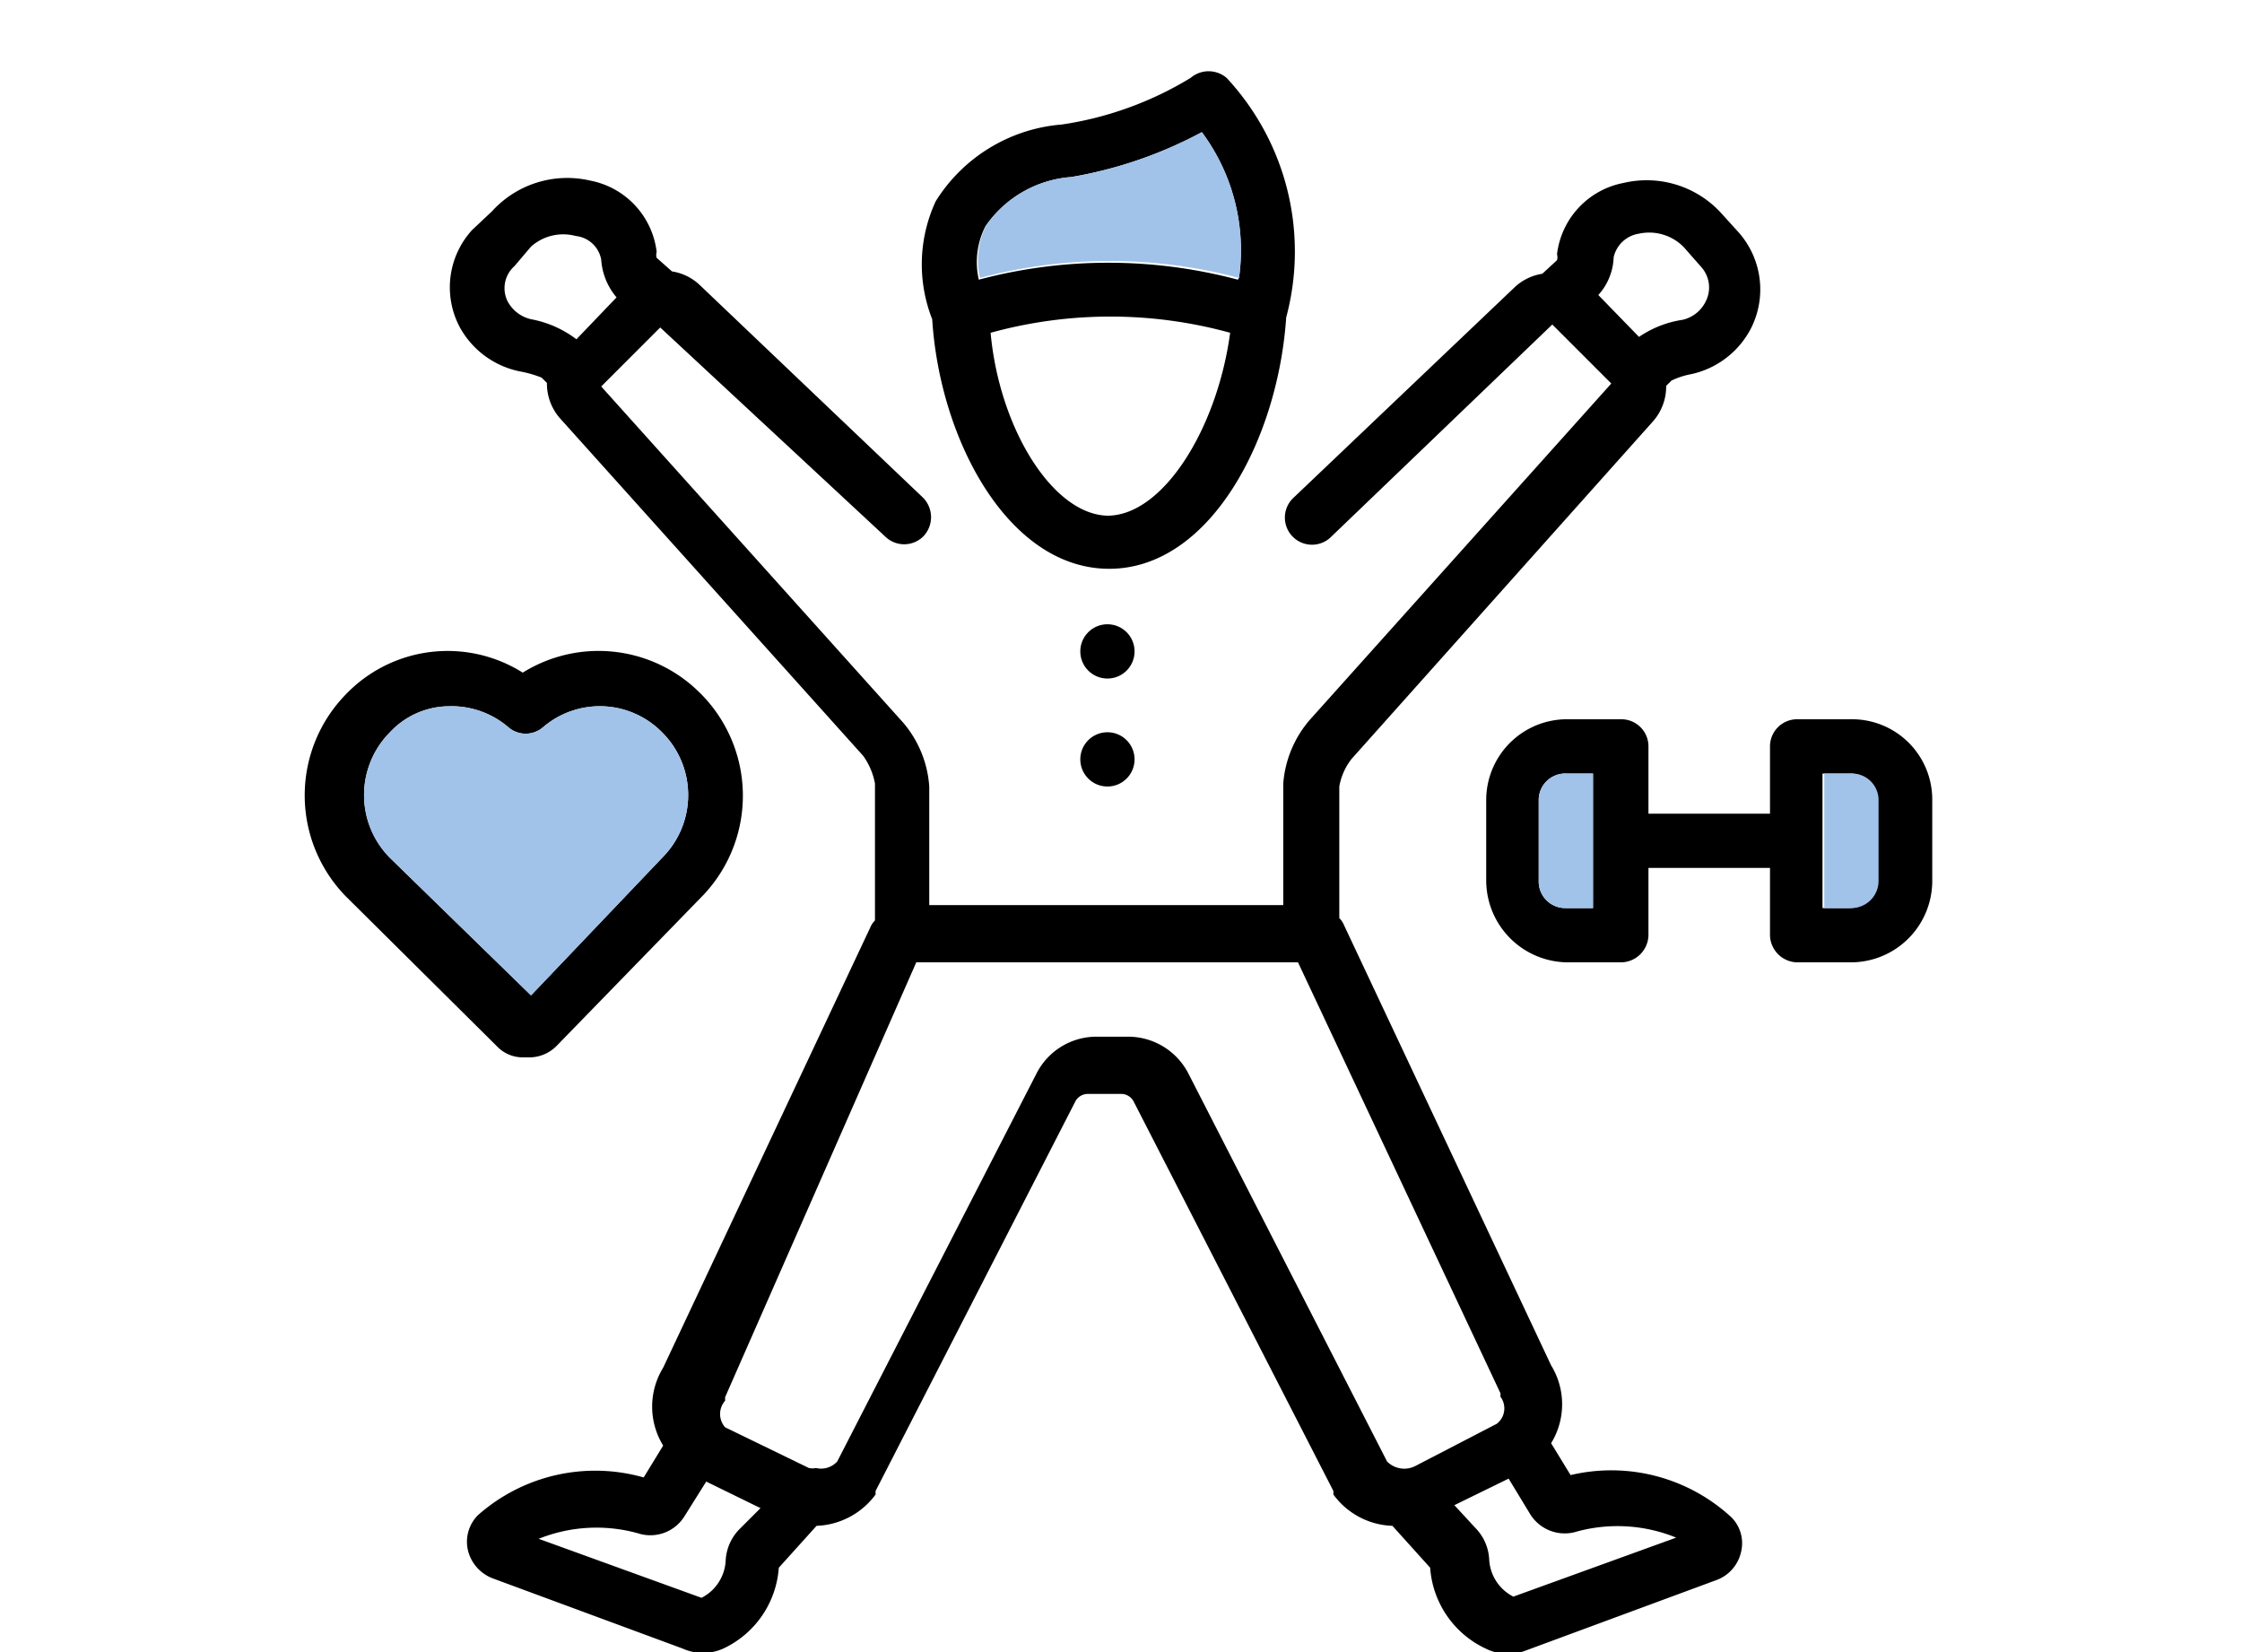 <svg id="Garmin_ikona" data-name="Garmin ikona" xmlns="http://www.w3.org/2000/svg" viewBox="0 0 38 28"><defs><style>.cls-1{fill:#a1c2e9;}</style></defs><path d="M8.84,6.3a1.91,1.91,0,0,1,.34.1l0,0,.09.09a.89.89,0,0,0,.24.62l5.12,5.7a1.16,1.16,0,0,1,.2.47V15.6a.36.36,0,0,0-.08.12l-3.51,7.46a1.26,1.26,0,0,0,0,1.32l-.33.54a3,3,0,0,0-2.81.64.64.64,0,0,0-.17.59.68.68,0,0,0,.42.48l3.22,1.19a.84.84,0,0,0,.69,0,1.64,1.64,0,0,0,.94-1.37l.64-.71a1.3,1.3,0,0,0,1-.53s0,0,0-.06l3.39-6.61a.24.24,0,0,1,.21-.12h.57a.24.24,0,0,1,.2.12l3.39,6.61,0,.06a1.29,1.29,0,0,0,1,.53l.64.71a1.64,1.64,0,0,0,.94,1.37.85.85,0,0,0,.38.09.81.81,0,0,0,.31-.06l3.22-1.19a.66.66,0,0,0,.42-.48.62.62,0,0,0-.17-.59A3,3,0,0,0,26.62,25l-.33-.54a1.26,1.26,0,0,0,0-1.32l-3.51-7.46a.36.36,0,0,0-.08-.12V13.33a1.05,1.05,0,0,1,.21-.47L28,7.16a.89.89,0,0,0,.24-.62l.09-.09s0,0,0,0a1.35,1.35,0,0,1,.34-.11,1.5,1.5,0,0,0,1-.76,1.46,1.46,0,0,0-.2-1.64l-.29-.32a1.71,1.71,0,0,0-1.66-.52,1.4,1.4,0,0,0-1.13,1.21.17.17,0,0,1,0,.1l-.25.23a.88.88,0,0,0-.48.24L21.93,8.43a.46.46,0,1,0,.64.66L26.31,5.5l1,1-5.11,5.7a1.87,1.87,0,0,0-.45,1.08v2.06h-6V13.33a1.86,1.86,0,0,0-.44-1.08l-5.12-5.7,1-1L15,9.09a.46.46,0,0,0,.65,0,.47.47,0,0,0,0-.65L11.87,4.84a.88.88,0,0,0-.48-.24l-.26-.23a.17.17,0,0,1,0-.1A1.4,1.4,0,0,0,10,3.06a1.72,1.72,0,0,0-1.66.52L8,3.9a1.44,1.44,0,0,0-.21,1.64A1.5,1.5,0,0,0,8.84,6.3ZM27.09,5a1,1,0,0,0,.26-.64.52.52,0,0,1,.43-.4.82.82,0,0,1,.76.23l.29.33a.52.52,0,0,1,.08.59.58.58,0,0,1-.39.31,1.77,1.77,0,0,0-.74.29ZM12.52,25.93a.82.82,0,0,0-.22.51.75.75,0,0,1-.41.64l-2.76-1A2.63,2.63,0,0,1,10.86,26a.68.68,0,0,0,.74-.3l.37-.59.92.45Zm13.42-.26a.69.69,0,0,0,.74.3,2.63,2.63,0,0,1,1.73.09l-2.76,1a.75.75,0,0,1-.41-.64.82.82,0,0,0-.22-.51l-.37-.4.92-.45ZM15.53,16.31H22l3.43,7.3a.21.21,0,0,1,0,.06.33.33,0,0,1-.06.46l0,0L24,24.84l0,0a.41.41,0,0,1-.49-.07l-3.37-6.58a1.15,1.15,0,0,0-1-.62h-.57a1.14,1.14,0,0,0-1,.62l-3.38,6.58a.37.37,0,0,1-.36.11.28.28,0,0,1-.12,0l0,0-1.42-.69,0,0a.34.34,0,0,1,0-.45l0-.06ZM8.72,4.51,9,4.18A.82.82,0,0,1,9.76,4a.49.49,0,0,1,.43.4,1.1,1.1,0,0,0,.26.64l-.68.71A1.82,1.82,0,0,0,9,5.41a.6.6,0,0,1-.4-.31A.5.5,0,0,1,8.72,4.51Z"/><path d="M11.86,11.74a2.43,2.43,0,0,0-3-.34,2.39,2.39,0,0,0-3,.37,2.45,2.45,0,0,0,0,3.42l2.57,2.55a.6.6,0,0,0,.42.18H9a.65.65,0,0,0,.43-.19l2.5-2.57A2.45,2.45,0,0,0,11.86,11.74Zm-.62,2.78L9,16.87,6.61,14.54a1.51,1.51,0,0,1,0-2.13,1.38,1.38,0,0,1,1-.44,1.48,1.48,0,0,1,1,.35.45.45,0,0,0,.6,0,1.48,1.48,0,0,1,2,.08A1.5,1.5,0,0,1,11.24,14.52Z"/><path class="cls-1" d="M11.24,14.52,9,16.87,6.61,14.54a1.51,1.51,0,0,1,0-2.13,1.38,1.38,0,0,1,1-.44,1.48,1.48,0,0,1,1,.35.45.45,0,0,0,.6,0,1.48,1.48,0,0,1,2,.08A1.5,1.5,0,0,1,11.24,14.52Z"/><path d="M31.38,12.19h-.92a.46.46,0,0,0-.46.46v1.14H27.94V12.65a.46.46,0,0,0-.46-.46h-.91a1.37,1.37,0,0,0-1.38,1.36v1.38a1.39,1.39,0,0,0,1.38,1.38h.91a.47.47,0,0,0,.46-.46V14.71H30v1.14a.47.47,0,0,0,.46.46h.92a1.38,1.38,0,0,0,1.37-1.38V13.55A1.36,1.36,0,0,0,31.38,12.19ZM27,15.39h-.46a.45.45,0,0,1-.46-.46V13.55a.45.45,0,0,1,.46-.44H27Zm4.81-.46a.46.46,0,0,1-.46.46h-.46V13.11h.46a.45.45,0,0,1,.46.44Z"/><path class="cls-1" d="M31.84,13.55v1.38a.46.46,0,0,1-.46.46h-.46V13.11h.46A.45.45,0,0,1,31.84,13.55Z"/><path class="cls-1" d="M27,13.11v2.28h-.46a.45.45,0,0,1-.46-.46V13.55a.45.45,0,0,1,.46-.44Z"/><path d="M20.79,1.32a.47.47,0,0,0-.61,0A5.84,5.84,0,0,1,18,2.11a2.78,2.78,0,0,0-2.14,1.3,2.54,2.54,0,0,0-.06,2c.13,2.06,1.3,4.23,3,4.23s2.86-2.18,3-4.26A4.32,4.32,0,0,0,20.79,1.32Zm-2,7.42c-.93,0-1.85-1.46-2-3.1a7.64,7.64,0,0,1,4.06,0C20.63,7.27,19.71,8.74,18.77,8.74Zm2.19-4a8.54,8.54,0,0,0-4.39,0,1.33,1.33,0,0,1,.11-.9A1.94,1.94,0,0,1,18.16,3a7.24,7.24,0,0,0,2.21-.76A3.35,3.35,0,0,1,21,4.71Z"/><path class="cls-1" d="M21,4.71a8.54,8.54,0,0,0-4.39,0,1.33,1.33,0,0,1,.11-.9A1.94,1.94,0,0,1,18.16,3a7.24,7.24,0,0,0,2.21-.76A3.35,3.35,0,0,1,21,4.71Z"/><circle cx="18.77" cy="11.04" r="0.46"/><circle cx="18.77" cy="12.87" r="0.46"/></svg>